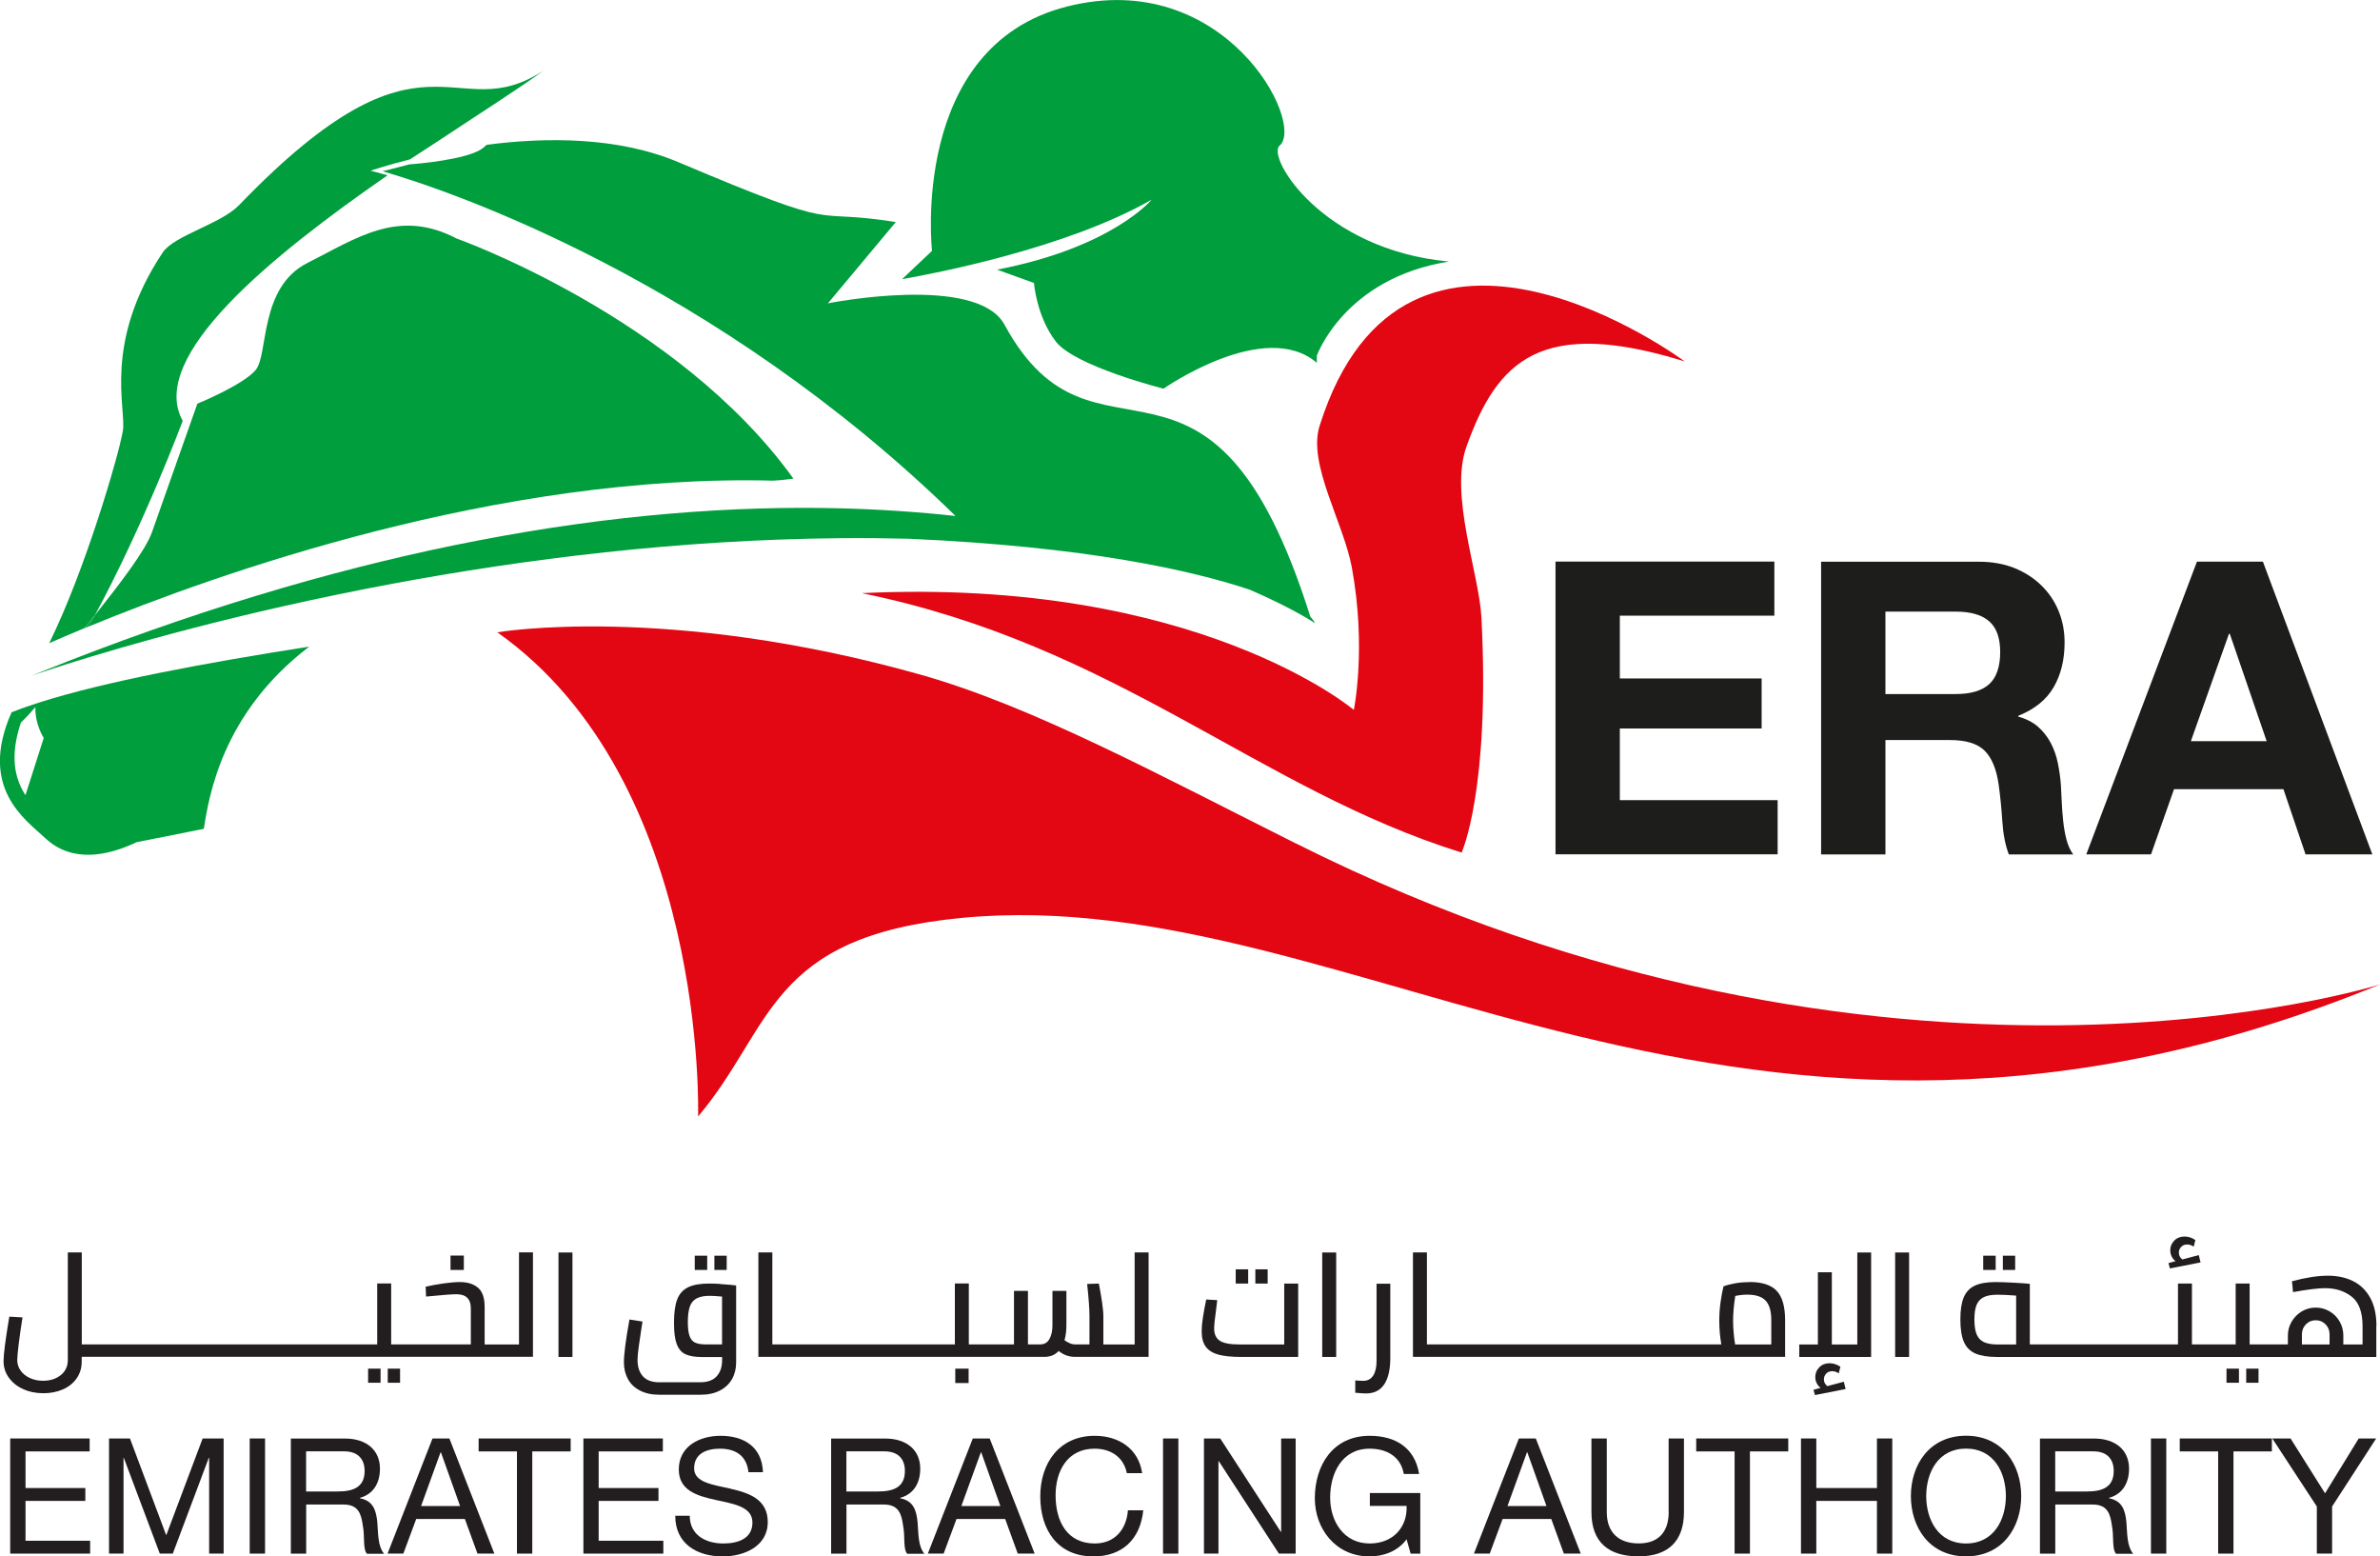 <?xml version="1.0" encoding="UTF-8"?><svg id="a" xmlns="http://www.w3.org/2000/svg" viewBox="0 0 347.78 227.36"><rect x="56.66" y="199.94" width="1.8" height="2.06" style="fill:#221e20; stroke-width:0px;"/><rect x="53.79" y="199.94" width="1.82" height="2.06" style="fill:#221e20; stroke-width:0px;"/><rect x="65.83" y="183.42" width="1.95" height="2.1" style="fill:#221e20; stroke-width:0px;"/><path d="m75.84,196.41h-2.64s-2.38,0-2.38,0v-5.49c0-1.32-.32-2.25-.97-2.8-.64-.55-1.53-.83-2.66-.83-.63,0-1.43.07-2.39.2-.97.14-1.83.3-2.6.48l.06,1.44c2.33-.23,3.81-.34,4.44-.34,1.4,0,2.1.69,2.1,2.06v5.27h-11.64v-8.9h-2.04v8.9H14.44s-2.49,0-2.49,0v-13.44h-2.04v15.71c0,.93-.35,1.67-1.04,2.22-.69.55-1.55.82-2.58.82-.7,0-1.34-.13-1.92-.4-.58-.26-1.03-.63-1.36-1.09-.33-.47-.49-.98-.49-1.55,0-.4.08-1.2.22-2.39.15-1.19.33-2.47.55-3.83l-1.93-.11c-.56,3.34-.84,5.51-.84,6.5,0,.88.25,1.69.76,2.4.51.71,1.2,1.28,2.09,1.68.89.41,1.88.61,2.98.61,1.04,0,1.99-.19,2.84-.56.85-.37,1.52-.91,2.01-1.61.49-.7.74-1.52.74-2.46v-.69h2.49s5.36,0,5.36,0h58.09v-15.26h-2.04v13.44Z" style="fill:#221e20; stroke-width:0px;"/><rect x="81.61" y="182.97" width="2.04" height="15.26" style="fill:#221e20; stroke-width:0px;"/><rect x="104.39" y="183.44" width="1.8" height="2.08" style="fill:#221e20; stroke-width:0px;"/><path d="m105.22,187.56c-.64-.04-1.19-.05-1.66-.05-1.3,0-2.32.19-3.05.56-.74.37-1.26.97-1.56,1.78-.31.81-.46,1.94-.46,3.37s.13,2.42.4,3.13c.26.71.69,1.21,1.26,1.48.58.27,1.38.41,2.41.41h2.96v.45c0,.99-.26,1.77-.79,2.36-.53.59-1.34.88-2.44.88h-5.92c-1.1,0-1.91-.29-2.43-.88-.52-.59-.78-1.38-.78-2.38,0-.44.06-1.1.18-1.96.12-.86.25-1.77.4-2.71l.15-.94-1.91-.3c-.54,2.99-.81,5.07-.81,6.26,0,.91.2,1.73.59,2.44.39.72.98,1.28,1.76,1.68.78.41,1.72.61,2.82.61h6.02c1.1,0,2.04-.2,2.83-.61.79-.41,1.38-.97,1.78-1.68.4-.71.6-1.52.6-2.42v-11.25l-.77-.09c-.4-.04-.92-.08-1.55-.12Zm.29,8.84h-2.36c-.67,0-1.19-.09-1.57-.26-.37-.17-.64-.49-.81-.95-.17-.46-.26-1.15-.26-2.05,0-.96.1-1.71.29-2.26.19-.55.52-.95.99-1.2.46-.25,1.1-.38,1.92-.38.44,0,1.04.04,1.8.11v6.99Z" style="fill:#221e20; stroke-width:0px;"/><rect x="101.52" y="183.44" width="1.82" height="2.08" style="fill:#221e20; stroke-width:0px;"/><rect x="139.59" y="199.94" width="1.95" height="2.1" style="fill:#221e20; stroke-width:0px;"/><path d="m165.82,196.41h-2.64s-1.95,0-1.95,0v-4.14c0-.49-.07-1.19-.2-2.11-.14-.92-.29-1.81-.46-2.65l-1.71.06c.23,2.13.34,3.69.34,4.69v4.14h-2.06c-.29,0-.57-.06-.86-.19-.29-.13-.53-.27-.73-.43.19-.64.28-1.37.28-2.19v-5.01h-2.04v5.04c0,.8-.15,1.47-.44,1.99-.29.53-.75.79-1.38.79h-1.76v-7.82h-2.04v7.82h-3.41s-3.19,0-3.19,0v-8.9h-2.04v8.9h-24.63s-2.04,0-2.04,0v-13.44h-2.04v15.26h4.07s5.36,0,5.36,0h24.5s7.87,0,7.87,0c.86,0,1.55-.29,2.08-.86.7.57,1.49.86,2.38.86h4.69s6.07,0,6.07,0v-15.26h-2.04v13.44Z" style="fill:#221e20; stroke-width:0px;"/><path d="m187.66,196.41h-6.45c-1.43,0-2.42-.18-2.97-.55-.55-.37-.82-.96-.82-1.79,0-.5.09-1.35.26-2.55l.19-1.59-1.61-.09c-.17.79-.32,1.62-.46,2.49-.14.87-.2,1.61-.2,2.21,0,.96.21,1.7.63,2.24.42.54,1.05.91,1.87,1.13.83.21,1.9.32,3.22.32h8.38v-10.72h-2.04v8.9Z" style="fill:#221e20; stroke-width:0px;"/><rect x="183.44" y="185.43" width="1.8" height="2.08" style="fill:#221e20; stroke-width:0px;"/><rect x="180.57" y="185.43" width="1.82" height="2.08" style="fill:#221e20; stroke-width:0px;"/><rect x="193.21" y="182.97" width="2.04" height="15.26" style="fill:#221e20; stroke-width:0px;"/><path d="m201.15,198.79c0,.93-.16,1.65-.49,2.16-.33.51-.81.77-1.46.77-.3,0-.69-.02-1.16-.06v1.8l.51.04c.39.04.74.06,1.07.06,1.19,0,2.07-.45,2.66-1.34.59-.89.88-2.18.88-3.87v-10.82h-2.01v11.25Z" style="fill:#221e20; stroke-width:0px;"/><path d="m255.65,187.3c-.79,0-1.52.06-2.2.19-.68.13-1.21.27-1.6.43-.16.61-.3,1.38-.43,2.3-.13.92-.19,1.83-.19,2.73,0,1.13.1,2.28.3,3.45h-40.98s-2.04,0-2.04,0v-13.44h-2.04v15.26h4.07s5.36,0,5.36,0h32.15s12.8,0,12.8,0v-5.36c0-1.97-.4-3.39-1.21-4.27-.81-.87-2.14-1.31-4-1.31Zm3.17,9.11h-5.27c-.07-.39-.14-.9-.2-1.53-.06-.64-.1-1.28-.1-1.92,0-1.11.11-2.33.32-3.64.58-.13,1.19-.19,1.8-.19,1.2,0,2.08.29,2.63.87.55.58.83,1.52.83,2.84v3.58Z" style="fill:#221e20; stroke-width:0px;"/><polygon points="271.4 196.41 267.68 196.41 267.68 185.86 265.64 185.86 265.64 196.41 262.92 196.41 262.92 198.23 273.42 198.23 273.42 182.97 271.4 182.97 271.4 196.41" style="fill:#221e20; stroke-width:0px;"/><rect x="276.93" y="182.97" width="2.04" height="15.26" style="fill:#221e20; stroke-width:0px;"/><rect x="292.67" y="183.44" width="1.8" height="2.08" style="fill:#221e20; stroke-width:0px;"/><rect x="289.8" y="183.44" width="1.82" height="2.08" style="fill:#221e20; stroke-width:0px;"/><path d="m317.08,185.3l4.48-.88-.26-1.07-2.4.64c-.34-.26-.51-.59-.51-.99,0-.33.11-.61.34-.85.23-.24.52-.35.88-.35.2,0,.39.04.56.11.17.07.3.14.39.21l.24-.97c-.51-.34-1.04-.51-1.59-.51-.61,0-1.11.2-1.5.6-.39.4-.58.87-.58,1.41,0,.3.06.59.19.87.13.28.32.52.58.72l-1.03.28.21.77Z" style="fill:#221e20; stroke-width:0px;"/><path d="m267.03,202.5c-.34-.26-.51-.59-.51-.99,0-.33.11-.61.34-.85.23-.24.52-.35.88-.35.2,0,.39.04.56.11.17.07.3.14.39.21l.24-.97c-.51-.34-1.04-.51-1.59-.51-.61,0-1.11.2-1.5.6-.39.4-.58.87-.58,1.41,0,.3.06.59.19.87.13.28.32.52.58.72l-1.03.28.21.77,4.48-.88-.26-1.07-2.4.64Z" style="fill:#221e20; stroke-width:0px;"/><rect x="325.35" y="199.94" width="1.82" height="2.06" style="fill:#221e20; stroke-width:0px;"/><rect x="328.23" y="199.94" width="1.8" height="2.06" style="fill:#221e20; stroke-width:0px;"/><path d="m347.26,193.71c0-1.67-.31-3.06-.93-4.16-.62-1.1-1.47-1.91-2.53-2.42-1.06-.52-2.28-.77-3.65-.77-1.46,0-3.2.27-5.23.81l.15,1.59c2.13-.39,3.69-.58,4.67-.58,1.53,0,2.83.41,3.89,1.23,1.06.82,1.6,2.26,1.6,4.32v2.68h-2.81v-1.33c0-.73-.18-1.4-.54-2.03-.36-.62-.84-1.12-1.46-1.48-.62-.36-1.29-.55-2.04-.55s-1.42.19-2.04.56c-.61.37-1.1.87-1.47,1.49-.36.62-.55,1.29-.55,2v1.33h-2.4s-3.19,0-3.19,0v-8.9h-2.04v8.9h-5.98s-.41,0-.41,0v-8.9h-2.04v8.9h-3.19s-5.36,0-5.36,0h-13.1v-8.85c-.5-.06-1.3-.11-2.4-.17-1.1-.06-1.97-.09-2.59-.09-1.3,0-2.32.18-3.06.53-.74.35-1.28.92-1.61,1.71-.33.79-.49,1.87-.49,3.23s.17,2.47.51,3.26c.34.79.89,1.35,1.65,1.69.76.34,1.79.52,3.11.52h23.34s5.64,0,5.64,0h0s11.21,0,11.21,0h0s15.32,0,15.32,0v-4.52Zm-52.64,2.7h-2.64c-.87,0-1.56-.11-2.06-.34-.5-.23-.86-.61-1.08-1.14-.22-.53-.33-1.26-.33-2.19s.11-1.59.32-2.11c.21-.52.57-.9,1.06-1.14.49-.24,1.16-.35,2-.35.67,0,1.58.04,2.72.13v7.14Zm45.78,0h-4.03v-1.46c0-.59.19-1.08.58-1.48.39-.4.86-.6,1.44-.6s1.05.2,1.44.6c.39.4.58.89.58,1.46v1.48Z" style="fill:#221e20; stroke-width:0px;"/><polygon points="3.73 219.26 12.47 219.26 12.47 217.38 3.73 217.38 3.73 212.03 13.1 212.03 13.1 210.14 1.49 210.14 1.49 226.96 13.17 226.96 13.17 225.08 3.73 225.08 3.73 219.26" style="fill:#221e20; stroke-width:0px;"/><polygon points="24.29 224.28 18.99 210.14 15.93 210.14 15.93 226.96 18.05 226.96 18.05 212.97 18.09 212.97 23.35 226.96 25.25 226.96 30.51 212.97 30.56 212.97 30.56 226.96 32.68 226.96 32.68 210.14 29.61 210.14 24.29 224.28" style="fill:#221e20; stroke-width:0px;"/><rect x="36.49" y="210.14" width="2.24" height="16.82" style="fill:#221e20; stroke-width:0px;"/><path d="m52.6,218.86v-.05c2.03-.56,2.92-2.24,2.92-4.26,0-2.69-1.95-4.4-5.11-4.4h-7.91v16.82h2.24v-7.18h5.47c2.17,0,2.57,1.39,2.8,3.04.33,1.65-.02,3.46.61,4.15h2.5c-.94-1.15-.85-2.99-.99-4.64-.17-1.65-.57-3.09-2.52-3.46Zm-3.2-.97h-4.67v-5.87h5.56c2.1,0,2.99,1.22,2.99,2.87,0,2.45-1.79,2.99-3.89,2.99Z" style="fill:#221e20; stroke-width:0px;"/><path d="m63.2,210.14l-6.57,16.82h2.31l1.88-5.06h7.11l1.84,5.06h2.47l-6.57-16.82h-2.47Zm-1.67,9.87l2.85-7.85h.05l2.8,7.85h-5.7Z" style="fill:#221e20; stroke-width:0px;"/><polygon points="69.94 212.03 75.54 212.03 75.54 226.96 77.78 226.96 77.78 212.03 83.39 212.03 83.39 210.14 69.94 210.14 69.94 212.03" style="fill:#221e20; stroke-width:0px;"/><polygon points="87.48 219.26 96.22 219.26 96.22 217.38 87.48 217.38 87.48 212.03 96.86 212.03 96.86 210.14 85.25 210.14 85.25 226.96 96.93 226.96 96.93 225.08 87.48 225.08 87.48 219.26" style="fill:#221e20; stroke-width:0px;"/><path d="m106.82,217.49c-2.71-.61-5.39-.92-5.39-2.99,0-2.19,1.88-2.87,3.77-2.87,2.31,0,3.91,1.04,4.17,3.44h2.12c-.14-3.7-2.76-5.32-6.2-5.32-3.06,0-6.1,1.51-6.1,4.92,0,3.09,2.71,3.86,5.39,4.45,2.69.59,5.37.99,5.37,3.3,0,2.43-2.24,3.06-4.26,3.06-2.54,0-4.9-1.22-4.9-4.05h-2.12c0,4.1,3.18,5.94,6.95,5.94,3.06,0,6.57-1.44,6.57-5.02,0-3.3-2.69-4.24-5.37-4.85Z" style="fill:#221e20; stroke-width:0px;"/><path d="m131.55,218.86v-.05c2.03-.56,2.92-2.24,2.92-4.26,0-2.69-1.95-4.4-5.11-4.4h-7.91v16.82h2.24v-7.18h5.47c2.17,0,2.57,1.39,2.8,3.04.33,1.65-.02,3.46.61,4.15h2.5c-.94-1.15-.85-2.99-.99-4.64-.17-1.65-.57-3.09-2.52-3.46Zm-3.2-.97h-4.67v-5.87h5.56c2.1,0,2.99,1.22,2.99,2.87,0,2.45-1.79,2.99-3.89,2.99Z" style="fill:#221e20; stroke-width:0px;"/><path d="m142.15,210.14l-6.57,16.82h2.31l1.88-5.06h7.11l1.84,5.06h2.47l-6.57-16.82h-2.47Zm-1.67,9.87l2.85-7.85h.05l2.8,7.85h-5.7Z" style="fill:#221e20; stroke-width:0px;"/><path d="m159.98,225.48c-4.03,0-5.73-3.2-5.73-7.04,0-3.51,1.7-6.81,5.7-6.81,2.33,0,4.24,1.2,4.71,3.58h2.24c-.52-3.58-3.42-5.46-6.93-5.46-5.18,0-7.96,3.98-7.96,8.86s2.54,8.76,7.77,8.76c4.24,0,6.86-2.54,7.28-6.74h-2.24c-.21,2.78-1.91,4.85-4.85,4.85Z" style="fill:#221e20; stroke-width:0px;"/><rect x="169.95" y="210.14" width="2.24" height="16.82" style="fill:#221e20; stroke-width:0px;"/><polygon points="187.21 223.78 187.16 223.78 178.31 210.14 175.93 210.14 175.93 226.96 178.05 226.96 178.05 213.46 178.1 213.46 186.88 226.96 189.33 226.96 189.33 210.14 187.21 210.14 187.21 223.78" style="fill:#221e20; stroke-width:0px;"/><path d="m200.17,219.99h5.37c.14,3.06-1.93,5.49-5.4,5.49-3.75,0-5.77-3.2-5.77-6.71s1.7-7.14,5.77-7.14c2.5,0,4.55,1.15,4.99,3.7h2.24c-.64-3.93-3.56-5.58-7.23-5.58-5.32,0-8.01,4.24-8.01,9.14,0,4.38,2.99,8.48,8.01,8.48,1.98,0,4.1-.73,5.4-2.5l.59,2.1h1.41v-8.86h-7.37v1.88Z" style="fill:#221e20; stroke-width:0px;"/><path d="m221.95,210.14l-6.57,16.82h2.31l1.88-5.06h7.11l1.84,5.06h2.47l-6.57-16.82h-2.47Zm-1.67,9.87l2.85-7.85h.05l2.8,7.85h-5.7Z" style="fill:#221e20; stroke-width:0px;"/><path d="m243.84,220.88c0,2.97-1.55,4.59-4.38,4.59-2.97,0-4.67-1.63-4.67-4.59v-10.74h-2.24v10.74c0,4.48,2.57,6.48,6.9,6.48s6.62-2.24,6.62-6.48v-10.74h-2.24v10.74Z" style="fill:#221e20; stroke-width:0px;"/><polygon points="247.86 212.03 253.47 212.03 253.47 226.96 255.71 226.96 255.71 212.03 261.31 212.03 261.31 210.14 247.86 210.14 247.86 212.03" style="fill:#221e20; stroke-width:0px;"/><polygon points="274.27 217.38 265.41 217.38 265.41 210.14 263.17 210.14 263.17 226.96 265.41 226.96 265.41 219.26 274.27 219.26 274.27 226.96 276.51 226.96 276.51 210.14 274.27 210.14 274.27 217.38" style="fill:#221e20; stroke-width:0px;"/><path d="m287.29,209.74c-5.35,0-8.06,4.24-8.06,8.81s2.71,8.81,8.06,8.81,8.06-4.24,8.06-8.81-2.71-8.81-8.06-8.81Zm0,15.74c-4.1,0-5.82-3.53-5.82-6.93s1.72-6.93,5.82-6.93,5.82,3.53,5.82,6.93-1.72,6.93-5.82,6.93Z" style="fill:#221e20; stroke-width:0px;"/><path d="m308.19,218.86v-.05c2.03-.56,2.92-2.24,2.92-4.26,0-2.69-1.95-4.4-5.11-4.4h-7.91v16.82h2.24v-7.18h5.47c2.17,0,2.57,1.39,2.8,3.04.33,1.65-.02,3.46.61,4.15h2.5c-.94-1.15-.85-2.99-.99-4.64-.17-1.65-.57-3.09-2.52-3.46Zm-3.2-.97h-4.67v-5.87h5.56c2.1,0,2.99,1.22,2.99,2.87,0,2.45-1.79,2.99-3.89,2.99Z" style="fill:#221e20; stroke-width:0px;"/><rect x="314.31" y="210.14" width="2.24" height="16.82" style="fill:#221e20; stroke-width:0px;"/><polygon points="318.52 212.03 324.13 212.03 324.13 226.96 326.37 226.96 326.37 212.03 331.98 212.03 331.98 210.14 318.52 210.14 318.52 212.03" style="fill:#221e20; stroke-width:0px;"/><polygon points="344.67 210.14 339.75 218.15 334.71 210.14 332.04 210.14 338.55 220.08 338.55 226.96 340.78 226.96 340.78 220.08 347.22 210.14 344.67 210.14" style="fill:#221e20; stroke-width:0px;"/><path d="m3.72,116.15l2.67-8.36s-1.3-1.96-1.22-4.51c-.71.85-1.42,1.62-2.13,2.3-1.19,3.65-1.47,7.25.67,10.56Z" style="fill:none; stroke-width:0px;"/><path d="m131.82,40.78c4.48-.78,23.98-4.46,36.48-11.62,0,0-5.78,7-22.6,10.23l5.39,1.95s.38,4.92,3.2,8.56c2.82,3.63,15.73,6.88,15.73,6.88,0,0,14.75-10.32,22.4-3.78v-1.03s4.01-11.35,19.32-13.76c-18.59-1.72-26.69-15.29-24.76-16.93,3.83-3.27-8.05-26.17-31.09-20.32-23.03,5.85-19.7,35.69-19.7,35.69l-4.38,4.14Z" style="fill:#009e3d; stroke-width:0px;"/><path d="m192.82,62.24c-1.75,5.57,3.52,14.1,4.73,20.71,2.15,11.78.28,20.76.28,20.76,0,0-22.86-19.39-71.89-17.06,37.42,7.66,57.78,28.6,87.64,37.9,0,0,4.19-9.11,2.9-34.29-.33-6.49-4.72-17.94-2.19-25.02,4.5-12.59,10.92-18.94,31.89-12.44,0,0-40.85-30.35-53.36,9.44Z" style="fill:#e30613; stroke-width:0px;"/><path d="m13.86,89.89c7.16-13.21,12.84-28.41,12.84-28.41-5.21-9.41,13.06-24.19,29.93-35.87-1.59-.45-2.47-.67-2.47-.67,0,0,2.19-.76,5.75-1.66l4.41-2.87c6.55-4.34,12.2-7.93,15.17-10.15-13.25,8.78-17.04-8.85-44.56,19.71-2.65,2.75-9.49,4.42-11.16,6.92-8.82,13.3-5.25,22.85-5.82,26.09-.67,3.79-5.54,20.39-10.76,30.98,1.41-.62,3.15-1.37,5.17-2.21.49-.62.99-1.24,1.49-1.87Z" style="fill:#009e3d; stroke-width:0px;"/><path d="m113.05,70.21c.67-.05,1.05-.07,1.05-.07l1.84-.22c-17.04-23.68-49.23-35.08-49.23-35.08-8.52-4.47-14.67,0-21.78,3.57-7.1,3.57-5.68,13.41-7.57,15.64-1.89,2.23-8.52,4.92-8.52,4.92,0,0-4.73,13.41-6.63,18.77-.94,2.66-4.66,7.5-8.36,12.16-.3.55-.6,1.09-.9,1.63,18.57-7.65,59.79-22.36,100.09-21.31Z" style="fill:#009e3d; stroke-width:0px;"/><path d="m5.98,102.55c-.17.06-.78.25-.78.25-1.28.41-2.44.83-3.51,1.25-4.91,11.1,2.09,15.72,4.9,18.37,3.9,3.68,9.06,2.65,13.38.61l9.81-1.95c.73-4.52,2.56-16.84,15.41-26.62-15.69,2.45-29.9,5.14-39.22,8.09Zm-2.27,13.6c-2.14-3.32-1.86-6.91-.67-10.56.71-.69,1.42-1.46,2.13-2.3,0-.11,0-.11,0,0h0c-.08,2.55,1.22,4.51,1.22,4.51l-2.67,8.36Z" style="fill:#009e3d; stroke-width:0px;"/><path d="m13.86,89.89c-.5.63-1,1.26-1.49,1.87.19-.08.4-.16.6-.25.3-.54.6-1.08.9-1.63Z" style="fill:#009e3d; stroke-width:0px;"/><path d="m189.38,123.23c-19.95-10-38.59-20.09-54.86-24.67-37.07-10.44-61.85-6.19-61.85-6.19,30.83,21.76,29.34,70.73,29.34,70.73,11.03-13.05,10.11-26.32,38.65-29.02,57.64-5.44,113.11,48.28,207.12,9.73,0,0-71.84,22.79-158.4-20.59Z" style="fill:#e30613; stroke-width:0px;"/><path d="m191.33,89.93c.06.06.14.15.14.15-14.56-46.21-31.46-18.29-44.69-42.65-4.05-7.46-25.8-3.12-25.8-3.12l9.92-11.87c-13.39-2.14-6.62,1.88-31.75-8.74-8.86-3.74-19.38-3.67-28.03-2.55-.3.27-.58.51-.82.67-2.39,1.51-9.28,2.12-10.47,2.19-.82.22-2.7.68-3.93,1.01,9.85,2.82,48.49,15.97,83.73,50.36q7.41.82,0,0c-5.3-.58-11-.98-17.1-1.13-15.19-.36-32.85.87-52.94,4.76-17.94,3.47-37.81,9.07-59.61,17.56-.65.26-1.32.53-1.98.79-1.15.45-2.29.9-3.44,1.37,0,0,1.13-.4,3.23-1.08.56-.18,1.2-.39,1.9-.61,8.14-2.57,25.41-7.62,47.75-11.78,19-3.54,41.67-6.44,65.49-6.64,3.25-.03,6.53,0,9.81.08,0,0,0,0,0,0,26.09,1.15,41.47,4.64,49.89,7.45,0,0,0,0,0,0,0,0,0,0,0,0,6.32,2.74,9.2,4.69,9.52,4.88-.06-.2-.38-.61-.81-1.11Zm-.2-.22c-.12-.13-.24-.26-.37-.4l.08.08c.09.1.19.21.29.32Z" style="fill:#009e3d; stroke-width:0px;"/><path d="m301.48,119.9c-.1-.96-.17-1.9-.21-2.81-.04-.92-.08-1.71-.12-2.4-.08-1.08-.23-2.15-.45-3.23-.22-1.08-.57-2.06-1.05-2.96-.48-.9-1.1-1.68-1.85-2.34-.76-.66-1.72-1.15-2.88-1.47v-.12c2.4-.96,4.12-2.36,5.18-4.19,1.06-1.84,1.59-4.01,1.59-6.53,0-1.64-.29-3.16-.87-4.58-.58-1.42-1.42-2.67-2.52-3.74-1.1-1.08-2.42-1.93-3.95-2.55-1.54-.61-3.26-.92-5.18-.92h-23.06v42.76h9.4v-16.71h9.41c2.36,0,4.05.52,5.09,1.56s1.72,2.68,2.04,4.91c.24,1.72.42,3.52.54,5.39.12,1.88.44,3.49.95,4.85h9.41c-.44-.6-.77-1.33-.99-2.19-.22-.85-.38-1.77-.48-2.73Zm-10.81-19.95c-1.08.96-2.7,1.44-4.85,1.44h-10.31v-12.04h10.31c2.15,0,3.77.47,4.85,1.41,1.08.94,1.61,2.44,1.61,4.52s-.54,3.71-1.61,4.67Zm-53.97,6.47h20.72v-7.31h-20.72v-9.17h22.58v-7.9h-31.98v42.76h32.46v-7.91h-23.06v-10.48Zm93.98-24.37h-9.65l-16.17,42.76h9.46l3.36-9.52h15.99l3.23,9.52h9.76l-15.99-42.76Zm-10.54,26.23l5.57-15.69h.12l5.39,15.69h-11.08Z" style="fill:#1d1d1b; stroke-width:0px;"/></svg>